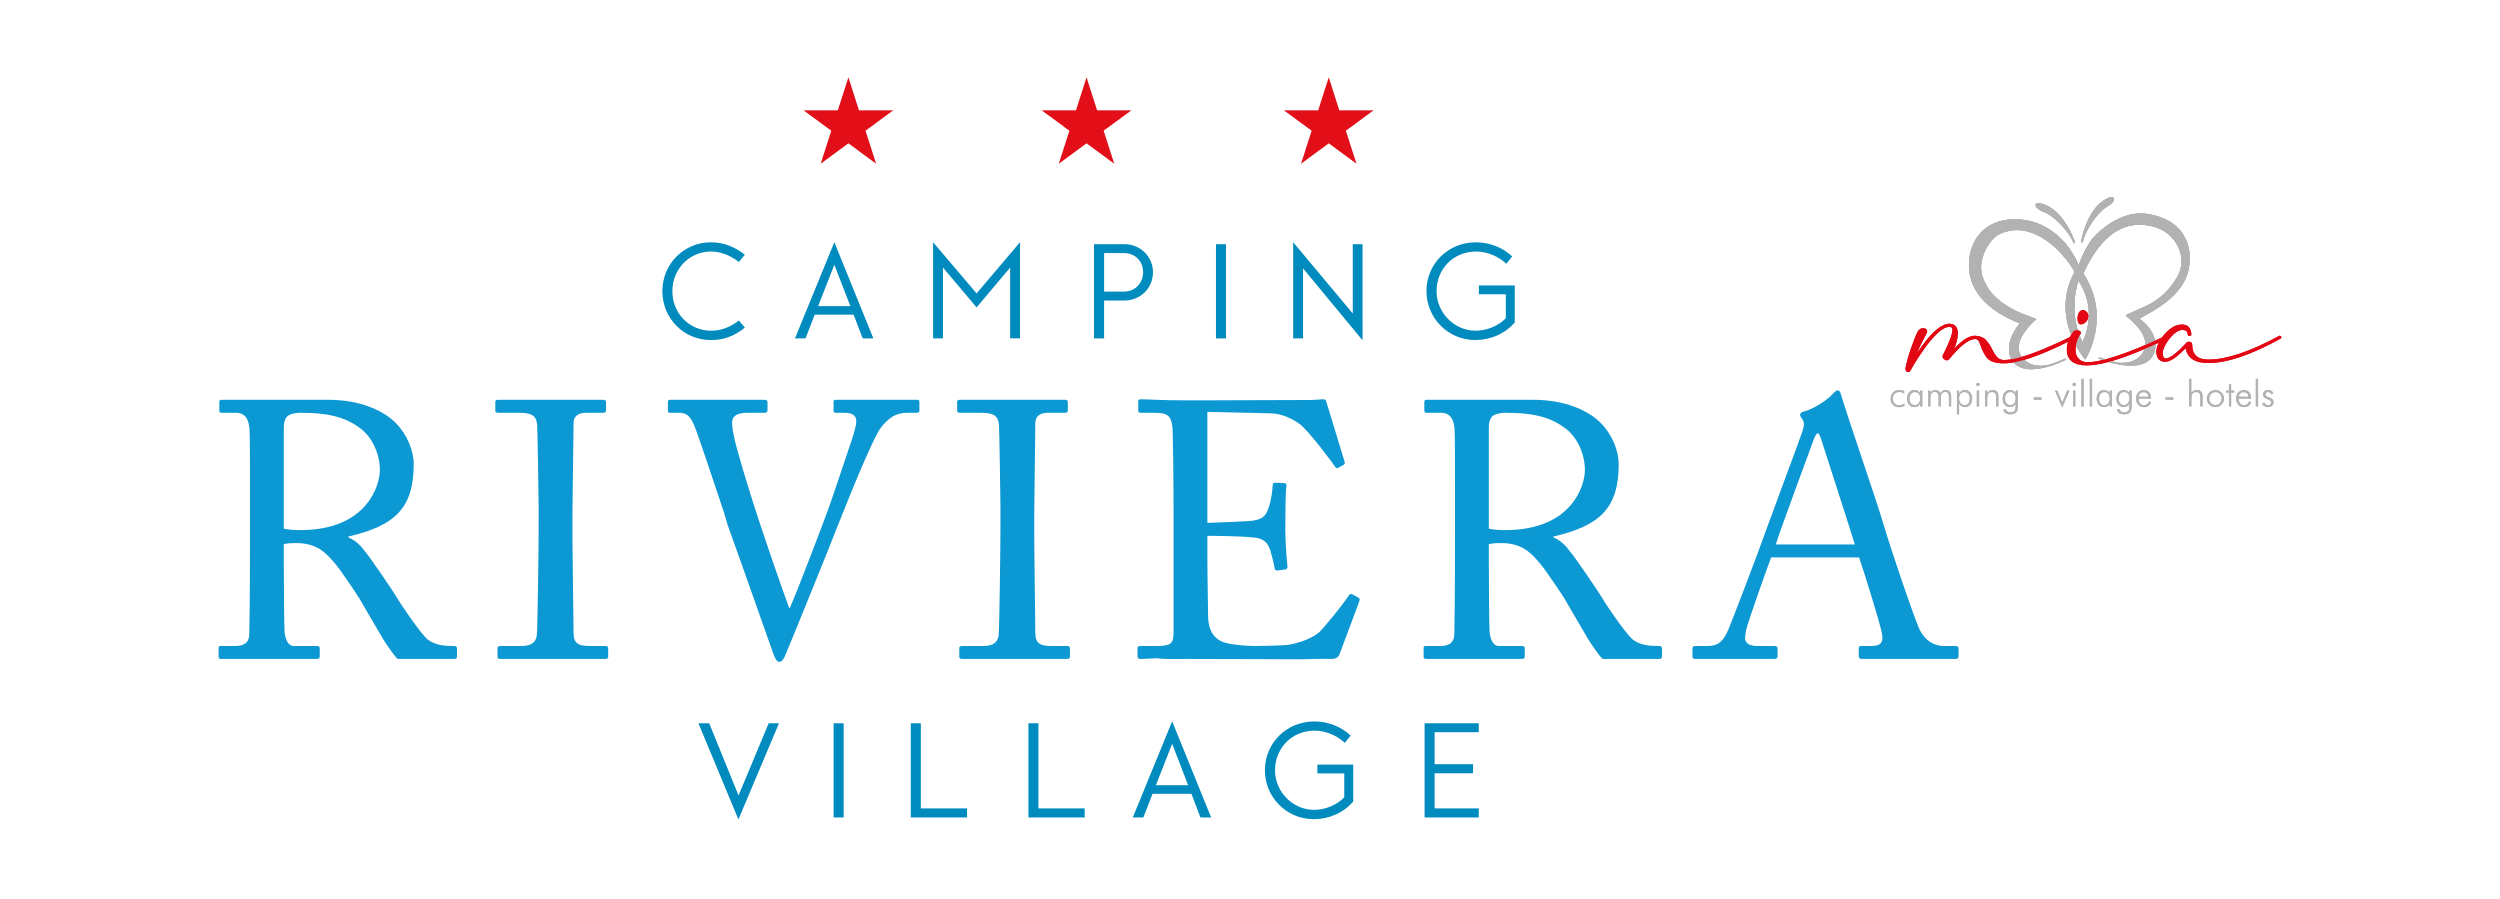<?xml version="1.0" encoding="utf-8"?>
<!-- Generator: Adobe Illustrator 16.0.0, SVG Export Plug-In . SVG Version: 6.00 Build 0)  -->
<!DOCTYPE svg PUBLIC "-//W3C//DTD SVG 1.1//EN" "http://www.w3.org/Graphics/SVG/1.1/DTD/svg11.dtd">
<svg version="1.1" id="Livello_1" xmlns="http://www.w3.org/2000/svg" xmlns:xlink="http://www.w3.org/1999/xlink" x="0px" y="0px"
	 width="299.328px" height="107.684px" viewBox="0 0 299.328 107.684" enable-background="new 0 0 299.328 107.684"
	 xml:space="preserve">
<g>
	<path fill="#0C98D2" d="M33.982,51.138c0-0.685,0.221-1.16,0.528-1.373c0.39-0.259,0.966-0.342,1.49-0.342
		c3.646,0,5.577,0.644,7.286,1.972c1.276,1.03,2.196,2.924,2.196,4.901c0,1.801-1.536,7.174-9.522,7.174
		c-0.838,0-1.321-0.042-1.978-0.17V51.138z M29.931,63.212c0,4.284,0,8.363-0.086,12.659c0,1.169-0.732,1.476-1.684,1.476H26.39
		c-0.216,0-0.216,0.117-0.216,0.316v0.913c0,0.202,0,0.319,0.346,0.319h11.282c0.438,0,0.482-0.078,0.482-0.357v-0.876
		c0-0.199-0.044-0.316-0.352-0.316h-2.766c-0.656,0-1.011-0.785-1.096-1.694c-0.047-0.652-0.088-5.511-0.088-8.072v-2.432
		c0.616-0.127,1.052-0.127,1.447-0.127c2.548,0,3.602,1.17,4.742,2.518c0.529,0.608,2.634,3.729,2.81,4.036
		c0.218,0.345,2.584,4.467,2.912,4.986c0.368,0.568,1.27,1.938,1.719,2.335h6.758c0.304,0,0.346-0.117,0.346-0.357v-0.876
		c0-0.158-0.042-0.316-0.346-0.316c-1.208,0-2.201-0.088-3.109-0.739c-0.822-0.608-3.488-4.558-3.693-4.992
		c-0.326-0.563-3.314-4.991-3.838-5.554c-0.354-0.479-0.969-1.285-2.024-1.723v-0.094c5.496-1.291,7.83-3.31,7.83-8.68
		c0-1.59-0.781-3.523-2.13-4.899c-1.555-1.583-4.423-2.797-8.065-2.797H26.52c-0.218,0-0.259,0.099-0.259,0.341v0.931
		c0,0.16,0.041,0.282,0.259,0.282h1.724c1.084,0,1.601,0.746,1.643,2.193c0.044,1.273,0.044,4.084,0.044,7.333V63.212z
		 M64.49,63.601c0,2.329-0.13,11.813-0.217,12.471c-0.172,1.141-1.081,1.274-1.942,1.274h-2.417c-0.217,0-0.348,0.08-0.348,0.239
		v1.071c0,0.161,0.13,0.239,0.348,0.239h12.515c0.258,0,0.388-0.078,0.388-0.239v-1.035c0-0.195-0.131-0.275-0.343-0.275h-1.772
		c-1.384,0-2.03-0.222-2.03-1.582l-0.132-11.067v-3.38l0.132-10.67c0-0.878,0.646-1.224,1.51-1.224h2.029
		c0.218,0,0.347-0.079,0.347-0.282v-0.992c0-0.161-0.084-0.281-0.3-0.281H59.607c-0.17,0-0.303,0.08-0.303,0.239v1.075
		c0,0.162,0.132,0.241,0.344,0.241h2.507c1.643,0,2.077,0.434,2.162,1.486c0.042,0.661,0.172,8.566,0.172,9.618V63.601z
		 M79.968,49.141c0,0.16,0.042,0.282,0.218,0.282h1.122c0.909,0,1.341,0.43,1.771,1.422c0.563,1.292,2.592,7.54,3.63,10.599
		l0.433,1.465c0.56,1.551,4.062,11.379,5.44,15.343c0.217,0.562,0.393,0.989,0.74,0.989c0.21,0,0.428-0.211,0.604-0.557
		c0.212-0.434,5.785-14.136,6.307-15.561c0.734-1.81,4.188-10.645,5.31-12.021c0.82-0.991,1.642-1.68,3.068-1.68h1.166
		c0.259,0,0.304-0.123,0.304-0.282V48.15c0-0.201-0.045-0.281-0.304-0.281h-9.719c-0.218,0-0.258,0.08-0.258,0.281v0.912
		c0,0.239,0.04,0.362,0.216,0.362h1.121c1.08,0,1.384,0.472,1.384,0.99c0,0.603-0.259,1.379-0.605,2.455
		c-0.65,1.896-2.288,6.855-2.721,8.016c-0.345,0.994-3.713,9.869-4.623,11.895h-0.088c-0.992-2.629-3.498-10.042-4.015-11.676
		c-0.78-2.416-2.376-7.543-2.639-9.093c-0.128-0.604-0.169-1.122-0.169-1.468c0-0.731,0.604-1.119,1.812-1.119h2.076
		c0.299,0,0.346-0.161,0.346-0.362V48.15c0-0.161-0.047-0.281-0.433-0.281H80.273c-0.263,0-0.305,0.08-0.305,0.281V49.141z
		 M119.782,63.601c0,2.329-0.128,11.813-0.215,12.471c-0.171,1.141-1.079,1.274-1.943,1.274h-2.42c-0.212,0-0.347,0.08-0.347,0.239
		v1.071c0,0.161,0.134,0.239,0.347,0.239h12.518c0.258,0,0.387-0.078,0.387-0.239v-1.035c0-0.195-0.129-0.275-0.345-0.275h-1.771
		c-1.381,0-2.032-0.222-2.032-1.582l-0.128-11.067v-3.38l0.128-10.67c0-0.878,0.65-1.224,1.513-1.224h2.031
		c0.218,0,0.347-0.079,0.347-0.282v-0.992c0-0.161-0.086-0.281-0.303-0.281h-12.646c-0.174,0-0.303,0.08-0.303,0.239v1.075
		c0,0.162,0.129,0.241,0.346,0.241h2.505c1.642,0,2.076,0.434,2.158,1.486c0.046,0.661,0.174,8.566,0.174,9.618
		C119.781,60.527,119.781,63.601,119.782,63.601z M144.565,49.313l7.691,0.178c1.166,0.046,2.375,0.59,3.284,1.226
		c1.036,0.678,4.232,4.995,4.319,5.174c0.043,0.09,0.216,0.229,0.345,0.137l0.648-0.361c0.172-0.092,0.172-0.227,0.13-0.41
		c-0.13-0.453-2.03-6.63-2.206-7.236c-0.042-0.129-0.126-0.216-0.345-0.216c-0.218,0-1.038,0.087-1.727,0.087
		c-4.275,0-8.553,0.042-12.845,0.042h-1.935c-2.879,0-4.391-0.129-5.341-0.129c-0.216,0-0.301,0.087-0.301,0.216v1.121
		c0,0.241,0.13,0.282,0.342,0.282h1.559c1.598,0,2.032,0.315,2.201,1.775c0.043,0.456,0.129,6.163,0.129,9.947v4.438v9.92
		c0,1.551-0.172,1.843-2.16,1.843h-1.729c-0.301,0-0.429,0.04-0.429,0.214v1.039c0,0.212,0.127,0.297,0.388,0.297
		c0.386,0,0.95-0.041,1.859-0.086c0.861,0.127,2.071,0.086,3.701,0.086c6.783,0,10.971,0.042,13.563,0.042
		c2.593-0.083,3.543-0.042,3.76-0.042c0.519,0,0.822-0.258,0.95-0.645l2.289-6.13c0.128-0.333,0.128-0.457-0.084-0.582l-0.693-0.373
		c-0.257-0.123-0.39,0.044-0.521,0.248c-0.603,0.954-3.023,3.939-3.539,4.354c-1.125,0.912-3.026,1.369-3.758,1.452
		c-0.912,0.083-3.069,0.126-3.804,0.126c-1.079,0-2.333-0.126-3.197-0.289c-1.338-0.253-2.416-1.082-2.46-3.234
		c0-0.831-0.088-4.852-0.088-7.093v-2.571c0.691,0,3.671,0,5.7,0.208c1.127,0.124,1.601,0.743,1.861,1.615
		c0.128,0.457,0.388,1.411,0.475,1.949c0.042,0.29,0.128,0.413,0.347,0.374l0.949-0.125c0.169-0.04,0.259-0.123,0.259-0.331
		c-0.09-0.871-0.259-2.859-0.259-4.418c0-0.726,0-4.454,0.127-5.229c0.042-0.181-0.038-0.359-0.256-0.359l-1.081-0.045
		c-0.176,0-0.304,0.09-0.304,0.314c-0.042,0.863-0.217,1.771-0.347,2.222c-0.387,1.408-0.732,1.772-1.983,2.003
		c-0.521,0.086-5.144,0.268-5.489,0.268V49.313H144.565z M178.261,51.138c0-0.685,0.218-1.16,0.524-1.373
		c0.396-0.259,0.968-0.342,1.497-0.342c3.643,0,5.572,0.644,7.287,1.972c1.274,1.03,2.193,2.924,2.193,4.901
		c0,1.801-1.535,7.174-9.527,7.174c-0.834,0-1.316-0.042-1.975-0.17V51.138z M174.208,63.212c0,4.284,0,8.363-0.081,12.659
		c0,1.169-0.739,1.476-1.688,1.476h-1.769c-0.218,0-0.218,0.118-0.218,0.316v0.914c0,0.201,0,0.318,0.346,0.318h11.278
		c0.442,0,0.483-0.077,0.483-0.356v-0.876c0-0.199-0.041-0.317-0.349-0.317h-2.769c-0.658,0-1.008-0.785-1.093-1.693
		c-0.047-0.653-0.089-5.512-0.089-8.073v-2.431c0.613-0.127,1.055-0.127,1.448-0.127c2.549,0,3.603,1.17,4.741,2.517
		c0.525,0.609,2.634,3.73,2.81,4.037c0.219,0.345,2.585,4.467,2.912,4.986c0.368,0.568,1.265,1.938,1.718,2.334h6.758
		c0.304,0,0.348-0.117,0.348-0.356v-0.876c0-0.159-0.044-0.317-0.348-0.317c-1.207,0-2.201-0.087-3.108-0.738
		c-0.821-0.608-3.487-4.558-3.691-4.992c-0.329-0.563-3.314-4.992-3.846-5.554c-0.349-0.479-0.964-1.285-2.015-1.723v-0.095
		c5.492-1.291,7.822-3.31,7.822-8.68c0-1.59-0.774-3.523-2.125-4.899c-1.558-1.583-4.425-2.797-8.071-2.797h-12.815
		c-0.217,0-0.263,0.099-0.263,0.341v0.931c0,0.16,0.048,0.282,0.263,0.282h1.726c1.082,0,1.602,0.746,1.643,2.193
		c0.041,1.273,0.041,4.084,0.041,7.333L174.208,63.212L174.208,63.212z M212.616,65.193c0.301-1.077,4.368-12.107,4.582-12.671
		c0.129-0.34,0.298-0.646,0.47-0.646c0.13,0,0.215,0.306,0.345,0.604c0.216,0.646,3.682,11.421,4.067,12.713H212.616L212.616,65.193
		z M222.592,66.742c0.601,1.754,2.356,7.361,2.699,8.938c0.3,1.226-0.086,1.666-1.285,1.666h-1.071
		c-0.258,0-0.386,0.037-0.386,0.275v0.917c0,0.239,0.128,0.356,0.343,0.356h11.176c0.302,0,0.431-0.077,0.431-0.274v-0.999
		c0-0.157-0.088-0.275-0.346-0.275h-1.412c-1.071,0-2.186-0.525-2.91-1.974c-0.601-1.27-3.384-9.404-4.37-12.768
		c-0.813-2.756-4.154-12.411-4.968-15.126c-0.124-0.474-0.215-0.733-0.466-0.733c-0.219,0-0.349,0.174-0.561,0.388
		c-0.471,0.605-2.354,1.898-3.556,2.155c-0.299,0.087-0.385,0.259-0.385,0.388c0,0.175,0.173,0.389,0.303,0.563
		c0.299,0.471,0.082,1.034-0.044,1.464c-0.387,1.163-3.854,10.427-4.153,11.291c-1.244,3.535-4.368,11.634-4.672,12.336
		c-0.595,1.401-1.195,2.016-2.479,2.016h-1.498c-0.172,0-0.343,0.08-0.343,0.275v0.955c0,0.24,0.086,0.318,0.301,0.318h9.545
		c0.218,0,0.344-0.078,0.344-0.357v-0.916c0-0.195-0.126-0.275-0.429-0.275h-2.013c-0.939,0-1.456-0.353-1.456-0.968
		c0-0.216,0.087-0.654,0.129-0.96c0.218-0.922,2.569-7.58,2.999-8.677L222.592,66.742L222.592,66.742z"/>
	<path fill="#008BBE" d="M85.108,40.714c1.525,0,2.801-0.448,4.075-1.49l-0.716-0.853c-0.98,0.792-2.149,1.225-3.33,1.225
		c-2.596,0-4.634-2.079-4.634-4.733c0-2.639,2.039-4.749,4.62-4.749c1.135,0,2.334,0.454,3.344,1.258l0.716-0.871
		c-1.274-1.007-2.612-1.489-4.06-1.489c-3.25,0-5.816,2.592-5.816,5.851C79.307,38.126,81.874,40.714,85.108,40.714 M97.957,36.65
		l1.941-4.949l1.913,4.949H97.957z M103.29,40.513h1.277l-4.669-11.515l-4.714,11.515h1.264l1.103-2.841h4.652L103.29,40.513z
		 M116.93,35.13l-5.211-6.131v11.515h1.183v-8.476l4.028,4.768l4.015-4.768v8.475h1.183V28.998L116.93,35.13z M134.575,34.912
		h-2.378v-4.61h2.378c1.374,0,2.291,1.011,2.291,2.297C136.865,33.842,135.964,34.912,134.575,34.912 M134.641,29.235h-2.444h-1.211
		v11.279h1.211v-4.532h2.444c1.913,0,3.407-1.504,3.407-3.382C138.047,30.739,136.554,29.235,134.641,29.235 M145.589,40.513h1.2
		V29.235h-1.2V40.513z M163.138,29.235h-1.169v8.297l-7.138-8.533v11.515h1.184v-8.38l7.124,8.611L163.138,29.235L163.138,29.235z
		 M177.074,34.184v1.052h3.221v2.855c-0.872,0.931-2.288,1.505-3.626,1.505c-2.538,0-4.668-2.156-4.668-4.733
		c0-2.654,2.022-4.749,4.729-4.749c1.475,0,2.769,0.67,3.625,1.46l0.699-0.869c-1.071-1.024-2.627-1.693-4.339-1.693
		c-3.375,0-5.925,2.624-5.925,5.836c0,3.242,2.595,5.865,5.846,5.865c1.836,0,3.576-0.759,4.729-2.111v-4.419H177.074z"/>
	<path fill="#008BBE" d="M92.036,86.597l-3.611,8.646l-3.511-8.646h-1.292l4.79,11.515l4.856-11.515H92.036z M99.811,97.878h1.2
		V86.597h-1.2V97.878z M110.25,96.792V86.597h-1.199v11.282h6.737v-1.087H110.25L110.25,96.792z M124.332,96.792V86.597h-1.198
		v11.282h6.736v-1.087H124.332L124.332,96.792z M138.396,94.011l1.949-4.949l1.911,4.949H138.396z M143.733,97.878h1.28
		l-4.668-11.515l-4.715,11.515h1.263l1.103-2.838h4.654L143.733,97.878z M157.733,91.546v1.057h3.217v2.854
		c-0.87,0.931-2.282,1.508-3.621,1.508c-2.535,0-4.67-2.158-4.67-4.733c0-2.656,2.025-4.751,4.731-4.751
		c1.478,0,2.766,0.667,3.623,1.46l0.702-0.87c-1.077-1.022-2.631-1.691-4.343-1.691c-3.375,0-5.925,2.624-5.925,5.837
		c0,3.241,2.596,5.864,5.846,5.864c1.836,0,3.581-0.761,4.729-2.111v-4.424L157.733,91.546L157.733,91.546z M177.051,87.667v-1.071
		h-5.286h-1.198v11.282h0.433h6.052v-1.086h-5.286v-4.207h4.603V91.5h-4.603v-3.833H177.051z"/>
	<polygon fill="#E20E18" points="101.58,9.26 102.845,13.211 106.95,13.211 103.628,15.65 104.898,19.605 101.58,17.16 
		98.261,19.605 99.53,15.65 96.211,13.211 100.314,13.211 	"/>
	<polygon fill="#E20E18" points="130.091,9.26 131.357,13.211 135.46,13.211 132.14,15.65 133.41,19.605 130.091,17.16 
		126.772,19.605 128.042,15.65 124.721,13.211 128.826,13.211 	"/>
	<polygon fill="#E20E18" points="159.093,9.26 160.357,13.211 164.462,13.211 161.143,15.65 162.41,19.605 159.093,17.16 
		155.774,19.605 157.044,15.65 153.722,13.211 157.827,13.211 	"/>
	<path fill="#E30613" d="M247.281,43.018c0,0-0.002,0-0.945,0.406C246.905,43.205,247.281,43.018,247.281,43.018"/>
	<path fill="#B2B2B2" d="M247.281,43.018c0,0-0.002,0-0.945,0.406C246.905,43.205,247.281,43.018,247.281,43.018"/>
	
		<path fill="none" stroke="#B2B2B2" stroke-width="0.201" stroke-linecap="round" stroke-linejoin="round" stroke-miterlimit="10" d="
		M247.281,43.018c0,0-0.002,0-0.945,0.406C246.905,43.205,247.281,43.018,247.281,43.018z"/>
	<path fill="#B2B2B2" d="M255.956,38.133c2.021-1.066,5.24-2.772,5.953-5.741c0.661-2.746-0.41-6.244-5.309-6.731
		c-2.785-0.141-5.285,2.049-6.175,3.213c0,0-0.875,1.206-1.547,3.186c0,0-0.437-1.416-1.735-2.95
		c-1.128-1.232-3.164-2.914-6.326-2.74c-4.445,0.282-5.526,4.351-4.734,7.039c0.893,3.04,4.199,4.619,5.915,5.258
		c0,0-2.001,2.19-1.153,4.164c0.712,1.551,2.65,1.42,4.216,1.007c-0.993,0.163-2.479,0.078-3.241-1.316
		c-1.033-1.894,1.818-4.285,1.818-4.285l-1.713-0.646c-3.51-1.52-4.218-3.482-4.218-3.482c-1.628-2.475,0.386-5.568,1.63-6.156
		c4.35-2.135,8.377,2.947,9.174,4.621c-3.019,5.359,1.144,10.303,1.144,10.303s3.115-4.968-0.336-10.134
		c1.101-2.364,3.731-7.269,8.897-5.601c2.251,0.738,3.883,3.407,2.668,5.854c0,0-1.087,2.373-3.773,3.682
		c-2.645,1.16-2.453,1.117-2.453,1.117s3.056,2.196,2.157,4.175c-0.661,1.454-2.149,1.65-3.168,1.558
		c1.611,0.301,3.616,0.306,4.177-1.32C258.644,39.823,255.956,38.133,255.956,38.133 M249.341,41.153
		c-2.055-3.771-0.522-7.764-0.522-7.764C251.6,37.342,249.341,41.153,249.341,41.153"/>
	<path fill="none" stroke="#B2B2B2" stroke-width="0.201" stroke-miterlimit="10" d="M255.956,38.133
		c2.021-1.066,5.24-2.772,5.953-5.741c0.661-2.746-0.41-6.244-5.309-6.731c-2.785-0.141-5.285,2.049-6.175,3.213
		c0,0-0.875,1.206-1.547,3.186c0,0-0.437-1.416-1.735-2.95c-1.128-1.232-3.164-2.914-6.326-2.74
		c-4.445,0.282-5.526,4.351-4.734,7.039c0.893,3.04,4.199,4.619,5.915,5.258c0,0-2.001,2.19-1.153,4.164
		c0.712,1.551,2.65,1.42,4.216,1.007c-0.993,0.163-2.479,0.078-3.241-1.316c-1.033-1.894,1.818-4.285,1.818-4.285l-1.713-0.646
		c-3.51-1.52-4.218-3.482-4.218-3.482c-1.628-2.475,0.386-5.568,1.63-6.156c4.35-2.135,8.377,2.947,9.174,4.621
		c-3.019,5.359,1.144,10.303,1.144,10.303s3.115-4.968-0.336-10.134c1.101-2.364,3.731-7.269,8.897-5.601
		c2.251,0.738,3.883,3.407,2.668,5.854c0,0-1.087,2.373-3.773,3.682c-2.645,1.16-2.453,1.117-2.453,1.117s3.056,2.196,2.157,4.175
		c-0.661,1.454-2.149,1.65-3.168,1.558c1.611,0.301,3.616,0.306,4.177-1.32C258.644,39.823,255.956,38.133,255.956,38.133
		 M249.341,41.153c-2.055-3.771-0.522-7.764-0.522-7.764C251.6,37.342,249.341,41.153,249.341,41.153"/>
	<path fill="#B2B2B2" d="M255.956,38.133c2.021-1.066,5.24-2.772,5.953-5.741c0.661-2.746-0.41-6.244-5.309-6.731
		c-2.785-0.141-5.285,2.049-6.175,3.213c0,0-0.875,1.206-1.547,3.186c0,0-0.437-1.416-1.735-2.95
		c-1.128-1.232-3.164-2.914-6.326-2.74c-4.445,0.282-5.526,4.351-4.734,7.039c0.893,3.04,4.199,4.619,5.915,5.258
		c0,0-2.001,2.19-1.153,4.164c0.712,1.551,2.65,1.42,4.216,1.007c-0.993,0.163-2.479,0.078-3.241-1.316
		c-1.033-1.894,1.818-4.285,1.818-4.285l-1.713-0.646c-3.51-1.52-4.218-3.482-4.218-3.482c-1.628-2.475,0.386-5.568,1.63-6.156
		c4.35-2.135,8.377,2.947,9.174,4.621c-3.019,5.359,1.144,10.303,1.144,10.303s3.115-4.968-0.336-10.134
		c1.101-2.364,3.731-7.269,8.897-5.601c2.251,0.738,3.883,3.407,2.668,5.854c0,0-1.087,2.373-3.773,3.682
		c-2.645,1.16-2.453,1.117-2.453,1.117s3.056,2.196,2.157,4.175c-0.661,1.454-2.149,1.65-3.168,1.558
		c1.611,0.301,3.616,0.306,4.177-1.32C258.644,39.823,255.956,38.133,255.956,38.133 M249.341,41.153
		c-2.055-3.771-0.522-7.764-0.522-7.764C251.6,37.342,249.341,41.153,249.341,41.153"/>
	
		<path fill="none" stroke="#B2B2B2" stroke-width="0.201" stroke-linecap="round" stroke-linejoin="round" stroke-miterlimit="10" d="
		M255.956,38.133c2.021-1.066,5.24-2.772,5.953-5.741c0.661-2.746-0.41-6.244-5.309-6.731c-2.785-0.141-5.285,2.049-6.175,3.213
		c0,0-0.875,1.206-1.547,3.186c0,0-0.437-1.416-1.735-2.95c-1.128-1.232-3.164-2.914-6.326-2.74
		c-4.445,0.282-5.526,4.351-4.734,7.039c0.893,3.04,4.199,4.619,5.915,5.258c0,0-2.001,2.19-1.153,4.164
		c0.712,1.551,2.65,1.42,4.216,1.007c-0.993,0.163-2.479,0.078-3.241-1.316c-1.033-1.894,1.818-4.285,1.818-4.285l-1.713-0.646
		c-3.51-1.52-4.218-3.482-4.218-3.482c-1.628-2.475,0.386-5.568,1.63-6.156c4.35-2.135,8.377,2.947,9.174,4.621
		c-3.019,5.359,1.144,10.303,1.144,10.303s3.115-4.968-0.336-10.134c1.101-2.364,3.731-7.269,8.897-5.601
		c2.251,0.738,3.883,3.407,2.668,5.854c0,0-1.087,2.373-3.773,3.682c-2.645,1.16-2.453,1.117-2.453,1.117s3.056,2.196,2.157,4.175
		c-0.661,1.454-2.149,1.65-3.168,1.558c1.611,0.301,3.616,0.306,4.177-1.32C258.644,39.823,255.956,38.133,255.956,38.133z
		 M249.341,41.153c-2.055-3.771-0.522-7.764-0.522-7.764C251.6,37.342,249.341,41.153,249.341,41.153z"/>
	<path fill="#E30613" d="M252.792,43.365c0.184,0.063,0.49,0.131,0.854,0.164c-0.493-0.093-0.95-0.214-1.328-0.328
		C252.457,43.249,252.613,43.303,252.792,43.365"/>
	<path fill="#B2B2B2" d="M252.792,43.365c0.184,0.063,0.49,0.131,0.854,0.164c-0.493-0.093-0.95-0.214-1.328-0.328
		C252.457,43.249,252.613,43.303,252.792,43.365"/>
	
		<path fill="none" stroke="#B2B2B2" stroke-width="0.201" stroke-linecap="round" stroke-linejoin="round" stroke-miterlimit="10" d="
		M252.792,43.365c0.184,0.063,0.49,0.131,0.854,0.164c-0.493-0.093-0.95-0.214-1.328-0.328
		C252.457,43.249,252.613,43.303,252.792,43.365z"/>
	<path fill="#E30613" d="M252.318,43.202l-0.974-0.335C251.345,42.866,251.733,43.025,252.318,43.202"/>
	<path fill="#B2B2B2" d="M252.318,43.202l-0.974-0.335C251.345,42.866,251.733,43.025,252.318,43.202"/>
	
		<path fill="none" stroke="#B2B2B2" stroke-width="0.201" stroke-linecap="round" stroke-linejoin="round" stroke-miterlimit="10" d="
		M252.318,43.202l-0.974-0.335C251.345,42.866,251.733,43.025,252.318,43.202z"/>
	<path fill="#E30613" d="M246.336,43.424c-0.362,0.139-0.798,0.29-1.274,0.415c0.357-0.059,0.654-0.149,0.827-0.224
		C246.056,43.542,246.205,43.48,246.336,43.424"/>
	<path fill="#B2B2B2" d="M246.336,43.424c-0.362,0.139-0.798,0.29-1.274,0.415c0.357-0.059,0.654-0.149,0.827-0.224
		C246.056,43.542,246.205,43.48,246.336,43.424"/>
	
		<path fill="none" stroke="#B2B2B2" stroke-width="0.201" stroke-linecap="round" stroke-linejoin="round" stroke-miterlimit="10" d="
		M246.336,43.424c-0.362,0.139-0.798,0.29-1.274,0.415c0.357-0.059,0.654-0.149,0.827-0.224
		C246.056,43.542,246.205,43.48,246.336,43.424z"/>
	<path fill="#B2B2B2" d="M248.355,29.034c0,0-1.2-3.609-3.687-4.484c-1.279-0.451-0.998,0.365,0.073,0.734
		C245.814,25.653,247.727,27.448,248.355,29.034"/>
	<path fill="none" stroke="#B2B2B2" stroke-width="0.201" stroke-miterlimit="10" d="M248.355,29.034c0,0-1.2-3.609-3.687-4.484
		c-1.279-0.451-0.998,0.365,0.073,0.734C245.814,25.653,247.727,27.448,248.355,29.034"/>
	<path fill="#B2B2B2" d="M248.355,29.034c0,0-1.2-3.609-3.687-4.484c-1.279-0.451-0.998,0.365,0.073,0.734
		C245.814,25.653,247.727,27.448,248.355,29.034"/>
	
		<path fill="none" stroke="#B2B2B2" stroke-width="0.201" stroke-linecap="round" stroke-linejoin="round" stroke-miterlimit="10" d="
		M248.355,29.034c0,0-1.2-3.609-3.687-4.484c-1.279-0.451-0.998,0.365,0.073,0.734C245.814,25.653,247.727,27.448,248.355,29.034z"
		/>
	<path fill="#B2B2B2" d="M249.279,28.955c0,0,0.593-3.756,2.901-5.028c1.187-0.654,1.044,0.196,0.048,0.737
		C251.231,25.204,249.64,27.288,249.279,28.955"/>
	<path fill="none" stroke="#B2B2B2" stroke-width="0.201" stroke-miterlimit="10" d="M249.279,28.955c0,0,0.593-3.756,2.901-5.028
		c1.187-0.654,1.044,0.196,0.048,0.737C251.231,25.204,249.64,27.288,249.279,28.955"/>
	<path fill="#B2B2B2" d="M249.279,28.955c0,0,0.593-3.756,2.901-5.028c1.187-0.654,1.044,0.196,0.048,0.737
		C251.231,25.204,249.64,27.288,249.279,28.955"/>
	
		<path fill="none" stroke="#B2B2B2" stroke-width="0.201" stroke-linecap="round" stroke-linejoin="round" stroke-miterlimit="10" d="
		M249.279,28.955c0,0,0.593-3.756,2.901-5.028c1.187-0.654,1.044,0.196,0.048,0.737C251.231,25.204,249.64,27.288,249.279,28.955z"
		/>
	<path fill="#B2B2B2" d="M227.986,47.117c-0.088-0.061-0.182-0.106-0.28-0.138c-0.101-0.031-0.202-0.045-0.309-0.045
		c-0.233,0-0.42,0.074-0.559,0.224c-0.14,0.149-0.209,0.35-0.209,0.601c0,0.22,0.071,0.404,0.215,0.546
		c0.145,0.144,0.329,0.216,0.553,0.216c0.104,0,0.206-0.019,0.312-0.053c0.104-0.037,0.206-0.088,0.308-0.16v0.288
		c-0.093,0.051-0.195,0.091-0.308,0.118c-0.111,0.026-0.23,0.039-0.358,0.039c-0.29,0-0.527-0.094-0.71-0.284
		c-0.185-0.189-0.276-0.433-0.276-0.728c0-0.308,0.096-0.558,0.289-0.751c0.19-0.192,0.441-0.288,0.75-0.288
		c0.113,0,0.221,0.011,0.321,0.033c0.101,0.021,0.189,0.053,0.267,0.094L227.986,47.117z"/>
	<path fill="#B2B2B2" d="M229.901,48.661v-0.345c-0.063,0.139-0.151,0.246-0.263,0.318c-0.113,0.072-0.247,0.109-0.399,0.109
		c-0.272,0-0.489-0.093-0.656-0.279c-0.164-0.186-0.248-0.431-0.248-0.736c0-0.303,0.082-0.55,0.247-0.74
		c0.162-0.191,0.373-0.287,0.632-0.287c0.159,0,0.3,0.035,0.416,0.106c0.117,0.069,0.208,0.172,0.272,0.309v-0.345h0.261v1.889
		H229.901z M228.627,47.737c0,0.244,0.055,0.433,0.164,0.564c0.111,0.132,0.268,0.199,0.472,0.199c0.2,0,0.357-0.072,0.471-0.217
		c0.113-0.144,0.171-0.342,0.171-0.595c0-0.232-0.058-0.415-0.17-0.546c-0.114-0.133-0.269-0.2-0.466-0.2s-0.355,0.071-0.468,0.212
		C228.685,47.296,228.627,47.49,228.627,47.737"/>
	<path fill="#B2B2B2" d="M231.128,48.661h-0.261v-1.889h0.261v0.295c0.063-0.119,0.146-0.209,0.247-0.271
		c0.104-0.063,0.221-0.094,0.354-0.094c0.138,0,0.256,0.032,0.354,0.095c0.096,0.063,0.171,0.155,0.223,0.278
		c0.075-0.125,0.168-0.219,0.278-0.28c0.108-0.063,0.234-0.093,0.38-0.093c0.202,0,0.359,0.061,0.474,0.182
		c0.114,0.122,0.173,0.288,0.173,0.5v1.277h-0.262v-1.173c0-0.185-0.038-0.323-0.116-0.417c-0.075-0.094-0.188-0.142-0.338-0.142
		c-0.181,0-0.313,0.06-0.396,0.178c-0.085,0.118-0.127,0.304-0.127,0.56v0.995h-0.26v-1.173c0-0.193-0.037-0.334-0.108-0.424
		c-0.072-0.089-0.185-0.134-0.336-0.134c-0.186,0-0.321,0.06-0.407,0.18c-0.087,0.118-0.13,0.304-0.13,0.557v0.995H231.128z"/>
	<path fill="#B2B2B2" d="M234.308,49.611v-2.839h0.252v0.354c0.074-0.137,0.168-0.241,0.285-0.314
		c0.117-0.073,0.248-0.109,0.393-0.109c0.265,0,0.479,0.094,0.642,0.279c0.162,0.187,0.245,0.435,0.245,0.744
		s-0.081,0.557-0.24,0.741c-0.159,0.187-0.37,0.278-0.635,0.278c-0.152,0-0.286-0.036-0.402-0.109
		c-0.116-0.074-0.211-0.181-0.287-0.323v1.299H234.308z M235.839,47.729c0-0.244-0.055-0.437-0.166-0.577
		c-0.113-0.14-0.267-0.21-0.462-0.21c-0.202,0-0.36,0.068-0.475,0.204s-0.171,0.321-0.171,0.558c0,0.243,0.062,0.436,0.185,0.579
		c0.124,0.145,0.285,0.217,0.487,0.217c0.189,0,0.338-0.068,0.444-0.203C235.785,48.16,235.839,47.971,235.839,47.729"/>
	<path fill="#B2B2B2" d="M236.617,46.035c0-0.056,0.021-0.104,0.061-0.143c0.04-0.04,0.088-0.059,0.143-0.059
		s0.104,0.019,0.145,0.059c0.04,0.039,0.06,0.086,0.06,0.143s-0.02,0.104-0.057,0.143c-0.041,0.039-0.089,0.057-0.147,0.057
		c-0.056,0-0.105-0.018-0.143-0.057C236.638,46.139,236.617,46.092,236.617,46.035 M236.685,46.771h0.27v1.89h-0.27V46.771z"/>
	<path fill="#B2B2B2" d="M237.67,48.661v-1.889h0.25v0.291c0.076-0.121,0.171-0.21,0.281-0.272c0.113-0.06,0.241-0.09,0.386-0.09
		c0.214,0,0.383,0.06,0.499,0.179c0.121,0.12,0.18,0.285,0.18,0.499v1.282h-0.267v-1.165c0-0.189-0.04-0.33-0.118-0.42
		c-0.078-0.093-0.2-0.138-0.365-0.138c-0.2,0-0.347,0.059-0.441,0.177c-0.094,0.118-0.143,0.305-0.143,0.559v0.986H237.67z"/>
	<path fill="#B2B2B2" d="M241.604,46.771v1.562c0,0.249-0.007,0.437-0.021,0.568c-0.013,0.131-0.037,0.228-0.067,0.292
		c-0.064,0.139-0.165,0.244-0.299,0.313c-0.136,0.069-0.305,0.103-0.512,0.103c-0.252,0-0.447-0.048-0.587-0.145
		c-0.139-0.098-0.226-0.245-0.254-0.442h0.327c0.021,0.117,0.077,0.204,0.167,0.264c0.09,0.061,0.213,0.089,0.367,0.089
		c0.116,0,0.221-0.021,0.314-0.062c0.092-0.04,0.163-0.098,0.21-0.17c0.031-0.047,0.053-0.101,0.066-0.163
		c0.014-0.062,0.019-0.157,0.019-0.286v-0.101v-0.283c-0.056,0.135-0.146,0.241-0.266,0.317c-0.121,0.076-0.259,0.115-0.414,0.115
		c-0.264,0-0.476-0.092-0.635-0.277c-0.156-0.184-0.236-0.432-0.236-0.743c0-0.308,0.08-0.556,0.242-0.743
		c0.161-0.187,0.377-0.28,0.644-0.28c0.149,0,0.285,0.039,0.405,0.116c0.121,0.077,0.208,0.179,0.26,0.308v-0.354H241.604
		L241.604,46.771z M240.701,46.942c-0.195,0-0.352,0.07-0.465,0.209c-0.111,0.141-0.168,0.333-0.168,0.577
		c0,0.242,0.054,0.431,0.16,0.567c0.108,0.135,0.257,0.203,0.446,0.203c0.202,0,0.363-0.072,0.485-0.216
		c0.121-0.143,0.183-0.335,0.183-0.58c0-0.238-0.058-0.424-0.172-0.559C241.059,47.01,240.901,46.942,240.701,46.942"/>
	<rect x="243.502" y="47.583" fill="#B2B2B2" width="0.928" height="0.274"/>
	<polygon fill="#B2B2B2" points="246.046,46.772 246.334,46.772 246.914,48.204 247.49,46.772 247.782,46.772 246.914,48.782 	"/>
	<path fill="#B2B2B2" d="M248.143,46.035c0-0.056,0.021-0.104,0.06-0.143c0.04-0.04,0.086-0.059,0.143-0.059
		s0.105,0.019,0.143,0.059c0.043,0.039,0.062,0.086,0.062,0.143s-0.019,0.104-0.058,0.143c-0.039,0.039-0.089,0.057-0.146,0.057
		c-0.057,0-0.104-0.018-0.144-0.057C248.162,46.139,248.143,46.092,248.143,46.035 M248.209,46.771h0.27v1.89h-0.27V46.771z"/>
	<rect x="249.212" y="45.361" fill="#B2B2B2" width="0.271" height="3.3"/>
	<rect x="250.214" y="45.361" fill="#B2B2B2" width="0.271" height="3.3"/>
	<path fill="#B2B2B2" d="M252.597,48.661v-0.345c-0.063,0.139-0.152,0.246-0.264,0.318c-0.113,0.072-0.247,0.109-0.399,0.109
		c-0.271,0-0.49-0.093-0.654-0.279c-0.165-0.186-0.25-0.431-0.25-0.736c0-0.303,0.082-0.55,0.246-0.74
		c0.164-0.191,0.372-0.287,0.633-0.287c0.161,0,0.3,0.035,0.417,0.106c0.118,0.069,0.207,0.172,0.271,0.309v-0.345h0.263v1.889
		H252.597z M251.322,47.737c0,0.244,0.054,0.433,0.165,0.564c0.11,0.132,0.268,0.199,0.471,0.199c0.199,0,0.355-0.072,0.47-0.217
		c0.114-0.144,0.172-0.342,0.172-0.595c0-0.232-0.057-0.415-0.171-0.546c-0.115-0.133-0.269-0.2-0.466-0.2s-0.354,0.071-0.468,0.212
		C251.379,47.296,251.322,47.49,251.322,47.737"/>
	<path fill="#B2B2B2" d="M255.223,46.771v1.562c0,0.249-0.009,0.437-0.021,0.568c-0.014,0.131-0.038,0.228-0.067,0.292
		c-0.065,0.139-0.165,0.244-0.3,0.313s-0.306,0.103-0.512,0.103c-0.251,0-0.446-0.048-0.587-0.145
		c-0.139-0.098-0.226-0.245-0.254-0.442h0.327c0.021,0.117,0.077,0.204,0.167,0.264c0.091,0.061,0.213,0.089,0.367,0.089
		c0.116,0,0.222-0.021,0.315-0.062c0.091-0.04,0.162-0.098,0.208-0.17c0.032-0.047,0.054-0.101,0.068-0.163
		c0.014-0.062,0.018-0.157,0.018-0.286v-0.101v-0.283c-0.057,0.135-0.146,0.241-0.265,0.317c-0.119,0.076-0.259,0.115-0.412,0.115
		c-0.266,0-0.478-0.092-0.636-0.277c-0.158-0.184-0.239-0.432-0.239-0.743c0-0.308,0.082-0.556,0.243-0.743
		c0.163-0.187,0.378-0.28,0.643-0.28c0.15,0,0.286,0.039,0.406,0.116c0.121,0.077,0.208,0.179,0.26,0.308v-0.354H255.223
		L255.223,46.771z M254.318,46.942c-0.194,0-0.351,0.07-0.464,0.209c-0.113,0.141-0.17,0.333-0.17,0.577
		c0,0.242,0.053,0.431,0.162,0.567c0.106,0.135,0.256,0.203,0.445,0.203c0.201,0,0.363-0.072,0.486-0.216
		c0.119-0.143,0.182-0.335,0.182-0.58c0-0.238-0.058-0.424-0.171-0.559C254.677,47.01,254.519,46.942,254.318,46.942"/>
	<path fill="#B2B2B2" d="M257.543,47.725h-1.501c0.006,0.244,0.068,0.435,0.184,0.574c0.115,0.14,0.268,0.208,0.462,0.208
		c0.14,0,0.262-0.037,0.366-0.112c0.104-0.075,0.192-0.189,0.262-0.341l0.241,0.132c-0.097,0.192-0.216,0.333-0.355,0.423
		c-0.14,0.09-0.312,0.134-0.514,0.134c-0.278,0-0.501-0.091-0.671-0.277c-0.172-0.185-0.258-0.429-0.258-0.729
		c0-0.31,0.084-0.56,0.254-0.75c0.169-0.19,0.391-0.286,0.667-0.286c0.261,0,0.471,0.088,0.627,0.264
		c0.157,0.174,0.237,0.409,0.237,0.702L257.543,47.725L257.543,47.725z M257.232,47.5c-0.013-0.173-0.071-0.308-0.172-0.402
		c-0.104-0.094-0.242-0.143-0.416-0.143c-0.158,0-0.293,0.051-0.399,0.15c-0.106,0.099-0.169,0.23-0.188,0.395H257.232z"/>
	<rect x="259.287" y="47.583" fill="#B2B2B2" width="0.929" height="0.274"/>
	<path fill="#B2B2B2" d="M262.114,48.661v-3.3h0.251v1.703c0.077-0.121,0.169-0.21,0.281-0.272c0.111-0.06,0.241-0.09,0.386-0.09
		c0.214,0,0.381,0.06,0.5,0.179c0.119,0.12,0.18,0.285,0.18,0.499v1.282h-0.267v-1.165c0-0.189-0.039-0.33-0.119-0.42
		c-0.08-0.093-0.2-0.138-0.365-0.138c-0.199,0-0.349,0.059-0.44,0.177c-0.096,0.118-0.143,0.305-0.143,0.559v0.986H262.114z"/>
	<path fill="#B2B2B2" d="M265.247,48.744c-0.137,0-0.265-0.026-0.389-0.079c-0.123-0.054-0.235-0.13-0.336-0.229
		c-0.096-0.093-0.168-0.201-0.219-0.323c-0.049-0.122-0.073-0.251-0.073-0.393c0-0.137,0.025-0.267,0.077-0.392
		c0.05-0.124,0.123-0.233,0.219-0.327c0.097-0.098,0.207-0.171,0.33-0.223c0.122-0.05,0.253-0.077,0.391-0.077
		c0.139,0,0.271,0.027,0.396,0.077c0.126,0.052,0.237,0.125,0.335,0.223c0.1,0.096,0.174,0.206,0.226,0.329
		c0.052,0.124,0.077,0.254,0.077,0.389c0,0.137-0.025,0.266-0.077,0.39c-0.051,0.122-0.125,0.231-0.222,0.326
		c-0.098,0.099-0.213,0.175-0.339,0.229C265.516,48.717,265.385,48.744,265.247,48.744 M265.254,48.5
		c0.208,0,0.384-0.075,0.527-0.225c0.144-0.151,0.216-0.333,0.216-0.551c0-0.221-0.072-0.404-0.214-0.555
		c-0.144-0.149-0.32-0.223-0.529-0.223c-0.206,0-0.383,0.074-0.525,0.223c-0.146,0.15-0.215,0.333-0.215,0.555
		c0,0.217,0.069,0.4,0.215,0.551C264.871,48.424,265.048,48.5,265.254,48.5"/>
	<polygon fill="#B2B2B2" points="266.877,46.995 266.53,46.995 266.53,46.772 266.877,46.772 266.877,45.997 267.135,45.997 
		267.135,46.772 267.514,46.772 267.514,46.995 267.135,46.995 267.135,48.661 266.877,48.661 	"/>
	<path fill="#B2B2B2" d="M269.526,47.725h-1.5c0.007,0.244,0.067,0.435,0.183,0.574c0.115,0.14,0.27,0.208,0.464,0.208
		c0.139,0,0.261-0.037,0.365-0.112c0.105-0.075,0.191-0.189,0.262-0.341l0.24,0.132c-0.097,0.192-0.215,0.333-0.354,0.423
		c-0.14,0.09-0.311,0.134-0.514,0.134c-0.278,0-0.501-0.091-0.672-0.277c-0.17-0.185-0.257-0.429-0.257-0.729
		c0-0.31,0.085-0.56,0.253-0.75c0.172-0.19,0.393-0.286,0.667-0.286c0.262,0,0.471,0.088,0.628,0.264
		c0.158,0.174,0.237,0.409,0.237,0.702v0.058H269.526z M269.216,47.5c-0.014-0.173-0.069-0.308-0.172-0.402
		c-0.103-0.094-0.24-0.143-0.416-0.143c-0.158,0-0.293,0.051-0.398,0.15c-0.107,0.099-0.169,0.23-0.187,0.395H269.216z"/>
	<rect x="270.09" y="45.361" fill="#B2B2B2" width="0.27" height="3.3"/>
	<path fill="#B2B2B2" d="M270.86,48.325l0.249-0.143c0.041,0.105,0.102,0.184,0.179,0.238c0.079,0.053,0.174,0.08,0.288,0.08
		c0.112,0,0.198-0.028,0.263-0.084c0.066-0.056,0.099-0.131,0.099-0.226c0-0.144-0.128-0.268-0.385-0.369
		c-0.026-0.009-0.048-0.017-0.063-0.024c-0.2-0.08-0.339-0.159-0.417-0.241c-0.081-0.084-0.121-0.187-0.121-0.309
		c0-0.16,0.057-0.292,0.171-0.396c0.113-0.103,0.26-0.154,0.44-0.154c0.154,0,0.284,0.033,0.393,0.1s0.187,0.163,0.236,0.286
		l-0.241,0.134c-0.03-0.09-0.079-0.158-0.148-0.205c-0.07-0.046-0.156-0.07-0.257-0.07c-0.09,0-0.165,0.027-0.225,0.08
		c-0.059,0.054-0.088,0.12-0.088,0.2c0,0.078,0.029,0.143,0.088,0.194c0.058,0.051,0.179,0.107,0.361,0.169
		c0.208,0.071,0.347,0.15,0.418,0.235c0.073,0.086,0.109,0.203,0.109,0.354c0,0.174-0.062,0.312-0.187,0.416
		c-0.124,0.104-0.29,0.155-0.499,0.155c-0.159,0-0.298-0.036-0.413-0.109C270.994,48.561,270.91,48.458,270.86,48.325"/>
	<path fill="#E30613" d="M229.536,42.256c0.075-0.101,0.258-0.359,0.547-0.775c1.311-1.814,2.425-2.72,3.345-2.72
		c0.655,0.038,0.981,0.415,0.981,1.133c0,0.579-0.145,1.203-0.433,1.87c0.944-1.045,1.78-1.568,2.512-1.568
		c0.593,0.038,1.031,0.22,1.322,0.548c0.289,0.328,0.528,0.694,0.716,1.095c0.152,0.328,0.328,0.614,0.53,0.86
		c0.203,0.246,0.479,0.382,0.833,0.406c1.145,0,2.838-0.479,5.08-1.436c1.197-0.503,2.28-1.001,3.249-1.492
		c0.102,0,0.168,0.022,0.2,0.067c0.031,0.043,0.046,0.109,0.046,0.198c-0.024,0.039-0.042,0.061-0.057,0.066
		c-0.012,0.006-0.037,0.025-0.074,0.057c-0.038,0.031-0.137,0.079-0.292,0.142c-0.159,0.063-0.357,0.157-0.597,0.284
		c-0.643,0.34-1.409,0.699-2.304,1.077c-2.229,0.957-3.979,1.436-5.251,1.436c-0.983,0-1.657-0.233-2.022-0.699
		c-0.34-0.478-0.573-0.931-0.699-1.36c-0.088-0.265-0.18-0.472-0.273-0.623c-0.095-0.152-0.23-0.227-0.405-0.227
		c-0.745,0-1.765,0.781-3.061,2.342c-0.089,0.139-0.202,0.208-0.341,0.208c-0.113,0-0.227-0.05-0.34-0.151
		c-0.113-0.101-0.17-0.208-0.17-0.32c0-0.077,0.051-0.196,0.151-0.36c0.693-1.396,1.04-2.342,1.04-2.833
		c0-0.227-0.114-0.34-0.341-0.34c-0.441,0-0.925,0.252-1.454,0.756s-1.034,1.093-1.512,1.766c-0.479,0.673-0.876,1.269-1.19,1.785
		c-0.313,0.516-0.479,0.806-0.491,0.87c-0.087,0.151-0.2,0.226-0.341,0.226c-0.188,0-0.29-0.145-0.301-0.435
		c0.114-0.63,0.325-1.397,0.634-2.305c0.308-0.905,0.594-1.624,0.857-2.153c0.189-0.239,0.397-0.359,0.624-0.359
		c0.328,0.027,0.492,0.159,0.492,0.397c0,0.063-0.025,0.139-0.076,0.227C230.139,40.896,229.762,41.677,229.536,42.256"/>
	<path fill="#E30613" d="M249.862,43.748c-1.574,0-2.373-0.617-2.399-1.852c0-0.781,0.254-1.499,0.756-2.154
		c0.077-0.139,0.214-0.208,0.416-0.208c0.138,0,0.259,0.028,0.359,0.085c0.1,0.057,0.151,0.135,0.151,0.235l-0.019,0.095
		c-0.415,0.63-0.622,1.297-0.622,2.002c0,0.353,0.108,0.668,0.329,0.944c0.221,0.277,0.557,0.435,1.011,0.473
		c0.768,0,1.684-0.161,2.749-0.482c1.063-0.32,2.107-0.689,3.125-1.104c1.021-0.416,1.876-0.787,2.569-1.115l1.077-0.491
		c0.151,0,0.226,0.063,0.226,0.189c0,0.038-0.008,0.076-0.027,0.114c-0.019,0.038-0.041,0.057-0.065,0.057
		c-0.039,0.024-0.4,0.197-1.087,0.519c-0.686,0.321-1.531,0.689-2.54,1.105C253.263,43.22,251.261,43.748,249.862,43.748
		 M249.181,38.837c-0.289,0-0.434-0.226-0.434-0.68c0-0.605,0.201-0.951,0.604-1.039c0.19,0,0.354,0.078,0.493,0.236
		c0.138,0.158,0.207,0.324,0.207,0.501c0,0.226-0.094,0.447-0.284,0.661C249.58,38.73,249.384,38.837,249.181,38.837"/>
	<path fill="#E30613" d="M272.89,40.197c0.088,0,0.148,0.013,0.179,0.038c0.033,0.025,0.055,0.05,0.069,0.076
		c0.01,0.025,0.017,0.063,0.017,0.113l-0.094,0.114c-3.516,1.952-6.404,2.928-8.671,2.928c-0.807,0-1.437-0.155-1.89-0.463
		c-0.453-0.309-0.718-0.746-0.793-1.313c-0.077,0.075-0.291,0.277-0.643,0.605c-0.743,0.679-1.348,1.02-1.813,1.02
		c-0.68,0-1.039-0.396-1.077-1.19c0-0.402,0.153-0.859,0.454-1.369c0.302-0.51,0.687-0.955,1.152-1.333
		c0.465-0.377,0.95-0.566,1.454-0.566c0.415,0,0.709,0.12,0.878,0.359c0.171,0.239,0.257,0.516,0.257,0.831
		c0,0.088-0.026,0.139-0.077,0.151s-0.102,0.019-0.151,0.019c-0.024,0-0.055-0.006-0.085-0.019
		c-0.031-0.013-0.061-0.032-0.086-0.057c-0.024-0.025-0.038-0.063-0.038-0.113c0-0.34-0.208-0.517-0.622-0.53
		c-0.328,0-0.678,0.17-1.05,0.511c-0.372,0.34-0.683,0.73-0.935,1.17c-0.254,0.442-0.378,0.813-0.378,1.116
		c0,0.377,0.113,0.585,0.34,0.623c0.276,0,0.629-0.17,1.058-0.51c0.428-0.34,0.894-0.782,1.396-1.323
		c0.063-0.113,0.172-0.169,0.321-0.169c0.279,0,0.417,0.119,0.417,0.359c0,1.184,0.642,1.776,1.926,1.776
		c2.166,0,4.981-0.939,8.445-2.815L272.89,40.197z"/>
	<path fill="#E30613" d="M247.281,43.018c0,0-0.002,0-0.945,0.406C246.905,43.205,247.281,43.018,247.281,43.018"/>
	<path fill="#B2B2B2" d="M247.281,43.018c0,0-0.002,0-0.945,0.406C246.905,43.205,247.281,43.018,247.281,43.018"/>
	
		<path fill="none" stroke="#B2B2B2" stroke-width="0.201" stroke-linecap="round" stroke-linejoin="round" stroke-miterlimit="10" d="
		M247.281,43.018c0,0-0.002,0-0.945,0.406C246.905,43.205,247.281,43.018,247.281,43.018z"/>
	<path fill="#B2B2B2" d="M255.956,38.133c2.021-1.066,5.24-2.772,5.953-5.741c0.661-2.746-0.41-6.244-5.309-6.731
		c-2.785-0.141-5.285,2.049-6.175,3.213c0,0-0.875,1.206-1.547,3.186c0,0-0.437-1.416-1.735-2.95
		c-1.128-1.232-3.164-2.914-6.326-2.74c-4.445,0.282-5.526,4.351-4.734,7.039c0.893,3.04,4.199,4.619,5.915,5.258
		c0,0-2.001,2.19-1.153,4.164c0.712,1.551,2.65,1.42,4.216,1.007c-0.993,0.163-2.479,0.078-3.241-1.316
		c-1.033-1.894,1.818-4.285,1.818-4.285l-1.713-0.646c-3.51-1.52-4.218-3.482-4.218-3.482c-1.628-2.475,0.386-5.568,1.63-6.156
		c4.35-2.135,8.377,2.947,9.174,4.621c-3.019,5.359,1.144,10.303,1.144,10.303s3.115-4.968-0.336-10.134
		c1.101-2.364,3.731-7.269,8.897-5.601c2.251,0.738,3.883,3.407,2.668,5.854c0,0-1.087,2.373-3.773,3.682
		c-2.645,1.16-2.453,1.117-2.453,1.117s3.056,2.196,2.157,4.175c-0.661,1.454-2.149,1.65-3.168,1.558
		c1.611,0.301,3.616,0.306,4.177-1.32C258.644,39.823,255.956,38.133,255.956,38.133 M249.341,41.153
		c-2.055-3.771-0.522-7.764-0.522-7.764C251.6,37.342,249.341,41.153,249.341,41.153"/>
	<path fill="none" stroke="#B2B2B2" stroke-width="0.201" stroke-miterlimit="10" d="M255.956,38.133
		c2.021-1.066,5.24-2.772,5.953-5.741c0.661-2.746-0.41-6.244-5.309-6.731c-2.785-0.141-5.285,2.049-6.175,3.213
		c0,0-0.875,1.206-1.547,3.186c0,0-0.437-1.416-1.735-2.95c-1.128-1.232-3.164-2.914-6.326-2.74
		c-4.445,0.282-5.526,4.351-4.734,7.039c0.893,3.04,4.199,4.619,5.915,5.258c0,0-2.001,2.19-1.153,4.164
		c0.712,1.551,2.65,1.42,4.216,1.007c-0.993,0.163-2.479,0.078-3.241-1.316c-1.033-1.894,1.818-4.285,1.818-4.285l-1.713-0.646
		c-3.51-1.52-4.218-3.482-4.218-3.482c-1.628-2.475,0.386-5.568,1.63-6.156c4.35-2.135,8.377,2.947,9.174,4.621
		c-3.019,5.359,1.144,10.303,1.144,10.303s3.115-4.968-0.336-10.134c1.101-2.364,3.731-7.269,8.897-5.601
		c2.251,0.738,3.883,3.407,2.668,5.854c0,0-1.087,2.373-3.773,3.682c-2.645,1.16-2.453,1.117-2.453,1.117s3.056,2.196,2.157,4.175
		c-0.661,1.454-2.149,1.65-3.168,1.558c1.611,0.301,3.616,0.306,4.177-1.32C258.644,39.823,255.956,38.133,255.956,38.133
		 M249.341,41.153c-2.055-3.771-0.522-7.764-0.522-7.764C251.6,37.342,249.341,41.153,249.341,41.153"/>
	<path fill="#B2B2B2" d="M255.956,38.133c2.021-1.066,5.24-2.772,5.953-5.741c0.661-2.746-0.41-6.244-5.309-6.731
		c-2.785-0.141-5.285,2.049-6.175,3.213c0,0-0.875,1.206-1.547,3.186c0,0-0.437-1.416-1.735-2.95
		c-1.128-1.232-3.164-2.914-6.326-2.74c-4.445,0.282-5.526,4.351-4.734,7.039c0.893,3.04,4.199,4.619,5.915,5.258
		c0,0-2.001,2.19-1.153,4.164c0.712,1.551,2.65,1.42,4.216,1.007c-0.993,0.163-2.479,0.078-3.241-1.316
		c-1.033-1.894,1.818-4.285,1.818-4.285l-1.713-0.646c-3.51-1.52-4.218-3.482-4.218-3.482c-1.586-2.85,0.19-5.486,1.63-6.156
		c4.391-2.05,8.377,2.947,9.174,4.621c-3.019,5.359,1.144,10.303,1.144,10.303s3.115-4.968-0.336-10.134
		c1.101-2.364,3.731-7.269,8.897-5.601c2.251,0.738,3.883,3.407,2.668,5.854c0,0-1.087,2.373-3.773,3.682
		c-2.645,1.16-2.453,1.117-2.453,1.117s3.056,2.196,2.157,4.175c-0.661,1.454-1.976,1.731-3.168,1.558
		c1.622,0.235,3.73,0.103,4.177-1.32C258.579,39.8,255.956,38.133,255.956,38.133 M249.341,41.153
		c-2.055-3.771-0.522-7.764-0.522-7.764C251.6,37.342,249.341,41.153,249.341,41.153"/>
	
		<path fill="none" stroke="#B2B2B2" stroke-width="0.201" stroke-linecap="round" stroke-linejoin="round" stroke-miterlimit="10" d="
		M255.956,38.133c2.021-1.066,5.24-2.772,5.953-5.741c0.661-2.746-0.41-6.244-5.309-6.731c-2.785-0.141-5.285,2.049-6.175,3.213
		c0,0-0.875,1.206-1.547,3.186c0,0-0.437-1.416-1.735-2.95c-1.128-1.232-3.164-2.914-6.326-2.74
		c-4.445,0.282-5.526,4.351-4.734,7.039c0.893,3.04,4.199,4.619,5.915,5.258c0,0-2.001,2.19-1.153,4.164
		c0.712,1.551,2.65,1.42,4.216,1.007c-0.993,0.163-2.479,0.078-3.241-1.316c-1.033-1.894,1.818-4.285,1.818-4.285l-1.713-0.646
		c-3.51-1.52-4.218-3.482-4.218-3.482c-1.586-2.85,0.19-5.486,1.63-6.156c4.391-2.05,8.377,2.947,9.174,4.621
		c-3.019,5.359,1.144,10.303,1.144,10.303s3.115-4.968-0.336-10.134c1.101-2.364,3.731-7.269,8.897-5.601
		c2.251,0.738,3.883,3.407,2.668,5.854c0,0-1.087,2.373-3.773,3.682c-2.645,1.16-2.453,1.117-2.453,1.117s3.056,2.196,2.157,4.175
		c-0.661,1.454-1.976,1.731-3.168,1.558c1.622,0.235,3.73,0.103,4.177-1.32C258.579,39.8,255.956,38.133,255.956,38.133z
		 M249.341,41.153c-2.055-3.771-0.522-7.764-0.522-7.764C251.6,37.342,249.341,41.153,249.341,41.153z"/>
	<path fill="#E30613" d="M252.792,43.365c0.184,0.063,0.49,0.131,0.854,0.164c-0.493-0.093-0.95-0.214-1.328-0.328
		C252.457,43.249,252.613,43.303,252.792,43.365"/>
	<path fill="#B2B2B2" d="M252.786,43.333c0.183,0.032,0.425,0.104,0.862,0.195c-0.493-0.102-0.949-0.216-1.33-0.328
		C252.477,43.247,252.589,43.279,252.786,43.333"/>
	
		<path fill="none" stroke="#B2B2B2" stroke-width="0.201" stroke-linecap="round" stroke-linejoin="round" stroke-miterlimit="10" d="
		M252.786,43.333c0.183,0.032,0.425,0.104,0.862,0.195c-0.493-0.102-0.949-0.216-1.33-0.328
		C252.477,43.247,252.589,43.279,252.786,43.333z"/>
	<path fill="#E30613" d="M252.318,43.202l-0.974-0.335C251.345,42.866,251.733,43.025,252.318,43.202"/>
	<path fill="#B2B2B2" d="M252.318,43.202l-0.974-0.335C251.345,42.866,251.733,43.025,252.318,43.202"/>
	
		<path fill="none" stroke="#B2B2B2" stroke-width="0.201" stroke-linecap="round" stroke-linejoin="round" stroke-miterlimit="10" d="
		M252.318,43.202l-0.974-0.335C251.345,42.866,251.733,43.025,252.318,43.202z"/>
	<path fill="#E30613" d="M246.336,43.424c-0.362,0.139-0.798,0.29-1.274,0.415c0.357-0.059,0.654-0.149,0.827-0.224
		C246.056,43.542,246.205,43.48,246.336,43.424"/>
	<path fill="#B2B2B2" d="M246.336,43.424c-0.362,0.139-0.798,0.29-1.274,0.415c0.477-0.125,0.615-0.179,0.818-0.249
		C246.206,43.475,246.205,43.48,246.336,43.424"/>
	
		<path fill="none" stroke="#B2B2B2" stroke-width="0.201" stroke-linecap="round" stroke-linejoin="round" stroke-miterlimit="10" d="
		M246.336,43.424c-0.362,0.139-0.798,0.29-1.274,0.415c0.477-0.125,0.615-0.179,0.818-0.249
		C246.206,43.475,246.205,43.48,246.336,43.424z"/>
	<path fill="#B2B2B2" d="M248.355,29.034c0,0-1.2-3.609-3.687-4.484c-1.279-0.451-0.998,0.365,0.073,0.734
		C245.814,25.653,247.727,27.448,248.355,29.034"/>
	<path fill="none" stroke="#B2B2B2" stroke-width="0.201" stroke-miterlimit="10" d="M248.355,29.034c0,0-1.2-3.609-3.687-4.484
		c-1.279-0.451-0.998,0.365,0.073,0.734C245.814,25.653,247.727,27.448,248.355,29.034"/>
	<path fill="#B2B2B2" d="M248.355,29.034c0,0-1.2-3.609-3.687-4.484c-1.279-0.451-0.998,0.365,0.073,0.734
		C245.814,25.653,247.727,27.448,248.355,29.034"/>
	
		<path fill="none" stroke="#B2B2B2" stroke-width="0.201" stroke-linecap="round" stroke-linejoin="round" stroke-miterlimit="10" d="
		M248.355,29.034c0,0-1.2-3.609-3.687-4.484c-1.279-0.451-0.998,0.365,0.073,0.734C245.814,25.653,247.727,27.448,248.355,29.034z"
		/>
	<path fill="#B2B2B2" d="M249.279,28.955c0,0,0.593-3.756,2.901-5.028c1.187-0.654,1.044,0.196,0.048,0.737
		C251.231,25.204,249.64,27.288,249.279,28.955"/>
	<path fill="none" stroke="#B2B2B2" stroke-width="0.201" stroke-miterlimit="10" d="M249.279,28.955c0,0,0.593-3.756,2.901-5.028
		c1.187-0.654,1.044,0.196,0.048,0.737C251.231,25.204,249.64,27.288,249.279,28.955"/>
	<path fill="#B2B2B2" d="M249.279,28.955c0,0,0.593-3.756,2.901-5.028c1.187-0.654,1.044,0.196,0.048,0.737
		C251.231,25.204,249.64,27.288,249.279,28.955"/>
	
		<path fill="none" stroke="#B2B2B2" stroke-width="0.201" stroke-linecap="round" stroke-linejoin="round" stroke-miterlimit="10" d="
		M249.279,28.955c0,0,0.593-3.756,2.901-5.028c1.187-0.654,1.044,0.196,0.048,0.737C251.231,25.204,249.64,27.288,249.279,28.955z"
		/>
	<path fill="#B2B2B2" d="M227.986,47.117c-0.088-0.061-0.182-0.106-0.28-0.138c-0.101-0.031-0.202-0.045-0.309-0.045
		c-0.233,0-0.42,0.074-0.559,0.224c-0.14,0.149-0.209,0.35-0.209,0.601c0,0.22,0.071,0.404,0.215,0.546
		c0.145,0.144,0.329,0.216,0.553,0.216c0.104,0,0.206-0.019,0.312-0.053c0.104-0.037,0.206-0.088,0.308-0.16v0.288
		c-0.093,0.051-0.195,0.091-0.308,0.118c-0.111,0.026-0.23,0.039-0.358,0.039c-0.29,0-0.527-0.094-0.71-0.284
		c-0.185-0.189-0.276-0.433-0.276-0.728c0-0.308,0.096-0.558,0.289-0.751c0.19-0.192,0.441-0.288,0.75-0.288
		c0.113,0,0.221,0.011,0.321,0.033c0.101,0.021,0.189,0.053,0.267,0.094L227.986,47.117z"/>
	<path fill="#B2B2B2" d="M229.901,48.661v-0.345c-0.063,0.139-0.151,0.246-0.263,0.318c-0.113,0.072-0.247,0.109-0.399,0.109
		c-0.272,0-0.489-0.093-0.656-0.279c-0.164-0.186-0.248-0.431-0.248-0.736c0-0.303,0.082-0.55,0.247-0.74
		c0.162-0.191,0.373-0.287,0.632-0.287c0.159,0,0.3,0.035,0.416,0.106c0.117,0.069,0.208,0.172,0.272,0.309v-0.345h0.261v1.889
		H229.901z M228.627,47.737c0,0.244,0.055,0.433,0.164,0.564c0.111,0.132,0.268,0.199,0.472,0.199c0.2,0,0.357-0.072,0.471-0.217
		c0.113-0.144,0.171-0.342,0.171-0.595c0-0.232-0.058-0.415-0.17-0.546c-0.114-0.133-0.269-0.2-0.466-0.2s-0.355,0.071-0.468,0.212
		C228.685,47.296,228.627,47.49,228.627,47.737"/>
	<path fill="#B2B2B2" d="M231.128,48.661h-0.261v-1.889h0.261v0.295c0.063-0.119,0.146-0.209,0.247-0.271
		c0.104-0.063,0.221-0.094,0.354-0.094c0.138,0,0.256,0.032,0.354,0.095c0.096,0.063,0.171,0.155,0.223,0.278
		c0.075-0.125,0.168-0.219,0.278-0.28c0.108-0.063,0.234-0.093,0.38-0.093c0.202,0,0.359,0.061,0.474,0.182
		c0.114,0.122,0.173,0.288,0.173,0.5v1.277h-0.262v-1.173c0-0.185-0.038-0.323-0.116-0.417c-0.075-0.094-0.188-0.142-0.338-0.142
		c-0.181,0-0.313,0.06-0.396,0.178c-0.085,0.118-0.127,0.304-0.127,0.56v0.995h-0.26v-1.173c0-0.193-0.037-0.334-0.108-0.424
		c-0.072-0.089-0.185-0.134-0.336-0.134c-0.186,0-0.321,0.06-0.407,0.18c-0.087,0.118-0.13,0.304-0.13,0.557v0.995H231.128z"/>
	<path fill="#B2B2B2" d="M234.308,49.611v-2.839h0.252v0.354c0.074-0.137,0.168-0.241,0.285-0.314
		c0.117-0.073,0.248-0.109,0.393-0.109c0.265,0,0.479,0.094,0.642,0.279c0.162,0.187,0.245,0.435,0.245,0.744
		s-0.081,0.557-0.24,0.741c-0.159,0.187-0.37,0.278-0.635,0.278c-0.152,0-0.286-0.036-0.402-0.109
		c-0.116-0.074-0.211-0.181-0.287-0.323v1.299H234.308z M235.839,47.729c0-0.244-0.055-0.437-0.166-0.577
		c-0.113-0.14-0.267-0.21-0.462-0.21c-0.202,0-0.36,0.068-0.475,0.204s-0.171,0.321-0.171,0.558c0,0.243,0.062,0.436,0.185,0.579
		c0.124,0.145,0.285,0.217,0.487,0.217c0.189,0,0.338-0.068,0.444-0.203C235.785,48.16,235.839,47.971,235.839,47.729"/>
	<path fill="#B2B2B2" d="M236.617,46.035c0-0.056,0.021-0.104,0.061-0.143c0.04-0.04,0.088-0.059,0.143-0.059
		s0.104,0.019,0.145,0.059c0.04,0.039,0.06,0.086,0.06,0.143s-0.02,0.104-0.057,0.143c-0.041,0.039-0.089,0.057-0.147,0.057
		c-0.056,0-0.105-0.018-0.143-0.057C236.638,46.139,236.617,46.092,236.617,46.035 M236.685,46.771h0.27v1.89h-0.27V46.771z"/>
	<path fill="#B2B2B2" d="M237.67,48.661v-1.889h0.25v0.291c0.076-0.121,0.171-0.21,0.281-0.272c0.113-0.06,0.241-0.09,0.386-0.09
		c0.214,0,0.383,0.06,0.499,0.179c0.121,0.12,0.18,0.285,0.18,0.499v1.282h-0.267v-1.165c0-0.189-0.04-0.33-0.118-0.42
		c-0.078-0.093-0.2-0.138-0.365-0.138c-0.2,0-0.347,0.059-0.441,0.177c-0.094,0.118-0.143,0.305-0.143,0.559v0.986H237.67z"/>
	<path fill="#B2B2B2" d="M241.604,46.771v1.562c0,0.249-0.007,0.437-0.021,0.568c-0.013,0.131-0.037,0.228-0.067,0.292
		c-0.064,0.139-0.165,0.244-0.299,0.313c-0.136,0.069-0.305,0.103-0.512,0.103c-0.252,0-0.447-0.048-0.587-0.145
		c-0.139-0.098-0.226-0.245-0.254-0.442h0.327c0.021,0.117,0.077,0.204,0.167,0.264c0.09,0.061,0.213,0.089,0.367,0.089
		c0.116,0,0.221-0.021,0.314-0.062c0.092-0.04,0.163-0.098,0.21-0.17c0.031-0.047,0.053-0.101,0.066-0.163
		c0.014-0.062,0.019-0.157,0.019-0.286v-0.101v-0.283c-0.056,0.135-0.146,0.241-0.266,0.317c-0.121,0.076-0.259,0.115-0.414,0.115
		c-0.264,0-0.476-0.092-0.635-0.277c-0.156-0.184-0.236-0.432-0.236-0.743c0-0.308,0.08-0.556,0.242-0.743
		c0.161-0.187,0.377-0.28,0.644-0.28c0.149,0,0.285,0.039,0.405,0.116c0.121,0.077,0.208,0.179,0.26,0.308v-0.354H241.604
		L241.604,46.771z M240.701,46.942c-0.195,0-0.352,0.07-0.465,0.209c-0.111,0.141-0.168,0.333-0.168,0.577
		c0,0.242,0.054,0.431,0.16,0.567c0.108,0.135,0.257,0.203,0.446,0.203c0.202,0,0.363-0.072,0.485-0.216
		c0.121-0.143,0.183-0.335,0.183-0.58c0-0.238-0.058-0.424-0.172-0.559C241.059,47.01,240.901,46.942,240.701,46.942"/>
	<rect x="243.502" y="47.583" fill="#B2B2B2" width="0.928" height="0.274"/>
	<polygon fill="#B2B2B2" points="246.046,46.772 246.334,46.772 246.914,48.204 247.49,46.772 247.782,46.772 246.914,48.782 	"/>
	<path fill="#B2B2B2" d="M248.143,46.035c0-0.056,0.021-0.104,0.06-0.143c0.04-0.04,0.086-0.059,0.143-0.059
		s0.105,0.019,0.143,0.059c0.043,0.039,0.062,0.086,0.062,0.143s-0.019,0.104-0.058,0.143c-0.039,0.039-0.089,0.057-0.146,0.057
		c-0.057,0-0.104-0.018-0.144-0.057C248.162,46.139,248.143,46.092,248.143,46.035 M248.209,46.771h0.27v1.89h-0.27V46.771z"/>
	<rect x="249.212" y="45.361" fill="#B2B2B2" width="0.271" height="3.3"/>
	<rect x="250.214" y="45.361" fill="#B2B2B2" width="0.271" height="3.3"/>
	<path fill="#B2B2B2" d="M252.597,48.661v-0.345c-0.063,0.139-0.152,0.246-0.264,0.318c-0.113,0.072-0.247,0.109-0.399,0.109
		c-0.271,0-0.49-0.093-0.654-0.279c-0.165-0.186-0.25-0.431-0.25-0.736c0-0.303,0.082-0.55,0.246-0.74
		c0.164-0.191,0.372-0.287,0.633-0.287c0.161,0,0.3,0.035,0.417,0.106c0.118,0.069,0.207,0.172,0.271,0.309v-0.345h0.263v1.889
		H252.597z M251.322,47.737c0,0.244,0.054,0.433,0.165,0.564c0.11,0.132,0.268,0.199,0.471,0.199c0.199,0,0.355-0.072,0.47-0.217
		c0.114-0.144,0.172-0.342,0.172-0.595c0-0.232-0.057-0.415-0.171-0.546c-0.115-0.133-0.269-0.2-0.466-0.2s-0.354,0.071-0.468,0.212
		C251.379,47.296,251.322,47.49,251.322,47.737"/>
	<path fill="#B2B2B2" d="M255.223,46.771v1.562c0,0.249-0.009,0.437-0.021,0.568c-0.014,0.131-0.038,0.228-0.067,0.292
		c-0.065,0.139-0.165,0.244-0.3,0.313s-0.306,0.103-0.512,0.103c-0.251,0-0.446-0.048-0.587-0.145
		c-0.139-0.098-0.226-0.245-0.254-0.442h0.327c0.021,0.117,0.077,0.204,0.167,0.264c0.091,0.061,0.213,0.089,0.367,0.089
		c0.116,0,0.222-0.021,0.315-0.062c0.091-0.04,0.162-0.098,0.208-0.17c0.032-0.047,0.054-0.101,0.068-0.163
		c0.014-0.062,0.018-0.157,0.018-0.286v-0.101v-0.283c-0.057,0.135-0.146,0.241-0.265,0.317c-0.119,0.076-0.259,0.115-0.412,0.115
		c-0.266,0-0.478-0.092-0.636-0.277c-0.158-0.184-0.239-0.432-0.239-0.743c0-0.308,0.082-0.556,0.243-0.743
		c0.163-0.187,0.378-0.28,0.643-0.28c0.15,0,0.286,0.039,0.406,0.116c0.121,0.077,0.208,0.179,0.26,0.308v-0.354H255.223
		L255.223,46.771z M254.318,46.942c-0.194,0-0.351,0.07-0.464,0.209c-0.113,0.141-0.17,0.333-0.17,0.577
		c0,0.242,0.053,0.431,0.162,0.567c0.106,0.135,0.256,0.203,0.445,0.203c0.201,0,0.363-0.072,0.486-0.216
		c0.119-0.143,0.182-0.335,0.182-0.58c0-0.238-0.058-0.424-0.171-0.559C254.677,47.01,254.519,46.942,254.318,46.942"/>
	<path fill="#B2B2B2" d="M257.543,47.725h-1.501c0.006,0.244,0.068,0.435,0.184,0.574c0.115,0.14,0.268,0.208,0.462,0.208
		c0.14,0,0.262-0.037,0.366-0.112c0.104-0.075,0.192-0.189,0.262-0.341l0.241,0.132c-0.097,0.192-0.216,0.333-0.355,0.423
		c-0.14,0.09-0.312,0.134-0.514,0.134c-0.278,0-0.501-0.091-0.671-0.277c-0.172-0.185-0.258-0.429-0.258-0.729
		c0-0.31,0.084-0.56,0.254-0.75c0.169-0.19,0.391-0.286,0.667-0.286c0.261,0,0.471,0.088,0.627,0.264
		c0.157,0.174,0.237,0.409,0.237,0.702L257.543,47.725L257.543,47.725z M257.232,47.5c-0.013-0.173-0.071-0.308-0.172-0.402
		c-0.104-0.094-0.242-0.143-0.416-0.143c-0.158,0-0.293,0.051-0.399,0.15c-0.106,0.099-0.169,0.23-0.188,0.395H257.232z"/>
	<rect x="259.287" y="47.583" fill="#B2B2B2" width="0.929" height="0.274"/>
	<path fill="#B2B2B2" d="M262.114,48.661v-3.3h0.251v1.703c0.077-0.121,0.169-0.21,0.281-0.272c0.111-0.06,0.241-0.09,0.386-0.09
		c0.214,0,0.381,0.06,0.5,0.179c0.119,0.12,0.18,0.285,0.18,0.499v1.282h-0.267v-1.165c0-0.189-0.039-0.33-0.119-0.42
		c-0.08-0.093-0.2-0.138-0.365-0.138c-0.199,0-0.349,0.059-0.44,0.177c-0.096,0.118-0.143,0.305-0.143,0.559v0.986H262.114z"/>
	<path fill="#B2B2B2" d="M265.247,48.744c-0.137,0-0.265-0.026-0.389-0.079c-0.123-0.054-0.235-0.13-0.336-0.229
		c-0.096-0.093-0.168-0.201-0.219-0.323c-0.049-0.122-0.073-0.251-0.073-0.393c0-0.137,0.025-0.267,0.077-0.392
		c0.05-0.124,0.123-0.233,0.219-0.327c0.097-0.098,0.207-0.171,0.33-0.223c0.122-0.05,0.253-0.077,0.391-0.077
		c0.139,0,0.271,0.027,0.396,0.077c0.126,0.052,0.237,0.125,0.335,0.223c0.1,0.096,0.174,0.206,0.226,0.329
		c0.052,0.124,0.077,0.254,0.077,0.389c0,0.137-0.025,0.266-0.077,0.39c-0.051,0.122-0.125,0.231-0.222,0.326
		c-0.098,0.099-0.213,0.175-0.339,0.229C265.516,48.717,265.385,48.744,265.247,48.744 M265.254,48.5
		c0.208,0,0.384-0.075,0.527-0.225c0.144-0.151,0.216-0.333,0.216-0.551c0-0.221-0.072-0.404-0.214-0.555
		c-0.144-0.149-0.32-0.223-0.529-0.223c-0.206,0-0.383,0.074-0.525,0.223c-0.146,0.15-0.215,0.333-0.215,0.555
		c0,0.217,0.069,0.4,0.215,0.551C264.871,48.424,265.048,48.5,265.254,48.5"/>
	<polygon fill="#B2B2B2" points="266.877,46.995 266.53,46.995 266.53,46.772 266.877,46.772 266.877,45.997 267.135,45.997 
		267.135,46.772 267.514,46.772 267.514,46.995 267.135,46.995 267.135,48.661 266.877,48.661 	"/>
	<path fill="#B2B2B2" d="M269.526,47.725h-1.5c0.007,0.244,0.067,0.435,0.183,0.574c0.115,0.14,0.27,0.208,0.464,0.208
		c0.139,0,0.261-0.037,0.365-0.112c0.105-0.075,0.191-0.189,0.262-0.341l0.24,0.132c-0.097,0.192-0.215,0.333-0.354,0.423
		c-0.14,0.09-0.311,0.134-0.514,0.134c-0.278,0-0.501-0.091-0.672-0.277c-0.17-0.185-0.257-0.429-0.257-0.729
		c0-0.31,0.085-0.56,0.253-0.75c0.172-0.19,0.393-0.286,0.667-0.286c0.262,0,0.471,0.088,0.628,0.264
		c0.158,0.174,0.237,0.409,0.237,0.702v0.058H269.526z M269.216,47.5c-0.014-0.173-0.069-0.308-0.172-0.402
		c-0.103-0.094-0.24-0.143-0.416-0.143c-0.158,0-0.293,0.051-0.398,0.15c-0.107,0.099-0.169,0.23-0.187,0.395H269.216z"/>
	<rect x="270.09" y="45.361" fill="#B2B2B2" width="0.27" height="3.3"/>
	<path fill="#B2B2B2" d="M270.86,48.325l0.249-0.143c0.041,0.105,0.102,0.184,0.179,0.238c0.079,0.053,0.174,0.08,0.288,0.08
		c0.112,0,0.198-0.028,0.263-0.084c0.066-0.056,0.099-0.131,0.099-0.226c0-0.144-0.128-0.268-0.385-0.369
		c-0.026-0.009-0.048-0.017-0.063-0.024c-0.2-0.08-0.339-0.159-0.417-0.241c-0.081-0.084-0.121-0.187-0.121-0.309
		c0-0.16,0.057-0.292,0.171-0.396c0.113-0.103,0.26-0.154,0.44-0.154c0.154,0,0.284,0.033,0.393,0.1s0.187,0.163,0.236,0.286
		l-0.241,0.134c-0.03-0.09-0.079-0.158-0.148-0.205c-0.07-0.046-0.156-0.07-0.257-0.07c-0.09,0-0.165,0.027-0.225,0.08
		c-0.059,0.054-0.088,0.12-0.088,0.2c0,0.078,0.029,0.143,0.088,0.194c0.058,0.051,0.179,0.107,0.361,0.169
		c0.208,0.071,0.347,0.15,0.418,0.235c0.073,0.086,0.109,0.203,0.109,0.354c0,0.174-0.062,0.312-0.187,0.416
		c-0.124,0.104-0.29,0.155-0.499,0.155c-0.159,0-0.298-0.036-0.413-0.109C270.994,48.561,270.91,48.458,270.86,48.325"/>
	<path fill="#E30613" d="M229.536,42.256c0.075-0.101,0.258-0.359,0.547-0.775c1.311-1.814,2.425-2.72,3.345-2.72
		c0.655,0.038,0.981,0.415,0.981,1.133c0,0.579-0.145,1.203-0.433,1.87c0.944-1.045,1.78-1.568,2.512-1.568
		c0.593,0.038,1.031,0.22,1.322,0.548c0.289,0.328,0.528,0.694,0.716,1.095c0.152,0.328,0.328,0.614,0.53,0.86
		c0.203,0.246,0.479,0.382,0.833,0.406c1.145,0,2.838-0.479,5.08-1.436c1.197-0.503,2.28-1.001,3.249-1.492
		c0.102,0,0.168,0.022,0.2,0.067c0.031,0.043,0.046,0.109,0.046,0.198c-0.024,0.039-0.042,0.061-0.057,0.066
		c-0.012,0.006-0.037,0.025-0.074,0.057c-0.038,0.031-0.137,0.079-0.292,0.142c-0.159,0.063-0.357,0.157-0.597,0.284
		c-0.643,0.34-1.409,0.699-2.304,1.077c-2.229,0.957-3.979,1.436-5.251,1.436c-0.983,0-1.657-0.233-2.022-0.699
		c-0.34-0.478-0.573-0.931-0.699-1.36c-0.088-0.265-0.18-0.472-0.273-0.623c-0.095-0.152-0.23-0.227-0.405-0.227
		c-0.745,0-1.765,0.781-3.061,2.342c-0.089,0.139-0.202,0.208-0.341,0.208c-0.113,0-0.227-0.05-0.34-0.151
		c-0.113-0.101-0.17-0.208-0.17-0.32c0-0.077,0.051-0.196,0.151-0.36c0.693-1.396,1.04-2.342,1.04-2.833
		c0-0.227-0.114-0.34-0.341-0.34c-0.441,0-0.925,0.252-1.454,0.756s-1.034,1.093-1.512,1.766c-0.479,0.673-0.876,1.269-1.19,1.785
		c-0.313,0.516-0.479,0.806-0.491,0.87c-0.087,0.151-0.2,0.226-0.341,0.226c-0.188,0-0.29-0.145-0.301-0.435
		c0.114-0.63,0.325-1.397,0.634-2.305c0.308-0.905,0.594-1.624,0.857-2.153c0.189-0.239,0.397-0.359,0.624-0.359
		c0.328,0.027,0.492,0.159,0.492,0.397c0,0.063-0.025,0.139-0.076,0.227C230.139,40.896,229.762,41.677,229.536,42.256"/>
	<path fill="#E30613" d="M249.862,43.748c-1.574,0-2.373-0.617-2.399-1.852c0-0.781,0.254-1.499,0.756-2.154
		c0.077-0.139,0.214-0.208,0.416-0.208c0.138,0,0.259,0.028,0.359,0.085c0.1,0.057,0.151,0.135,0.151,0.235l-0.019,0.095
		c-0.415,0.63-0.622,1.297-0.622,2.002c0,0.353,0.108,0.668,0.329,0.944c0.221,0.277,0.557,0.435,1.011,0.473
		c0.768,0,1.684-0.161,2.749-0.482c1.063-0.32,2.107-0.689,3.125-1.104c1.021-0.416,1.876-0.787,2.569-1.115l1.077-0.491
		c0.151,0,0.226,0.063,0.226,0.189c0,0.038-0.008,0.076-0.027,0.114c-0.019,0.038-0.041,0.057-0.065,0.057
		c-0.039,0.024-0.4,0.197-1.087,0.519c-0.686,0.321-1.531,0.689-2.54,1.105C253.263,43.22,251.261,43.748,249.862,43.748
		 M249.181,38.837c-0.289,0-0.434-0.226-0.434-0.68c0-0.605,0.201-0.951,0.604-1.039c0.19,0,0.354,0.078,0.493,0.236
		c0.138,0.158,0.207,0.324,0.207,0.501c0,0.226-0.094,0.447-0.284,0.661C249.58,38.73,249.384,38.837,249.181,38.837"/>
	<path fill="#E30613" d="M272.89,40.197c0.088,0,0.148,0.013,0.179,0.038c0.033,0.025,0.055,0.05,0.069,0.076
		c0.01,0.025,0.017,0.063,0.017,0.113l-0.094,0.114c-3.516,1.952-6.404,2.928-8.671,2.928c-0.807,0-1.437-0.155-1.89-0.463
		c-0.453-0.309-0.718-0.746-0.793-1.313c-0.077,0.075-0.291,0.277-0.643,0.605c-0.743,0.679-1.348,1.02-1.813,1.02
		c-0.68,0-1.039-0.396-1.077-1.19c0-0.402,0.153-0.859,0.454-1.369c0.302-0.51,0.687-0.955,1.152-1.333
		c0.465-0.377,0.95-0.566,1.454-0.566c0.415,0,0.709,0.12,0.878,0.359c0.171,0.239,0.257,0.516,0.257,0.831
		c0,0.088-0.026,0.139-0.077,0.151s-0.102,0.019-0.151,0.019c-0.024,0-0.055-0.006-0.085-0.019
		c-0.031-0.013-0.061-0.032-0.086-0.057c-0.024-0.025-0.038-0.063-0.038-0.113c0-0.34-0.208-0.517-0.622-0.53
		c-0.328,0-0.678,0.17-1.05,0.511c-0.372,0.34-0.683,0.73-0.935,1.17c-0.254,0.442-0.378,0.813-0.378,1.116
		c0,0.377,0.113,0.585,0.34,0.623c0.276,0,0.629-0.17,1.058-0.51c0.428-0.34,0.894-0.782,1.396-1.323
		c0.063-0.113,0.172-0.169,0.321-0.169c0.279,0,0.417,0.119,0.417,0.359c0,1.184,0.642,1.776,1.926,1.776
		c2.166,0,4.981-0.939,8.445-2.815L272.89,40.197z"/>
</g>
</svg>
